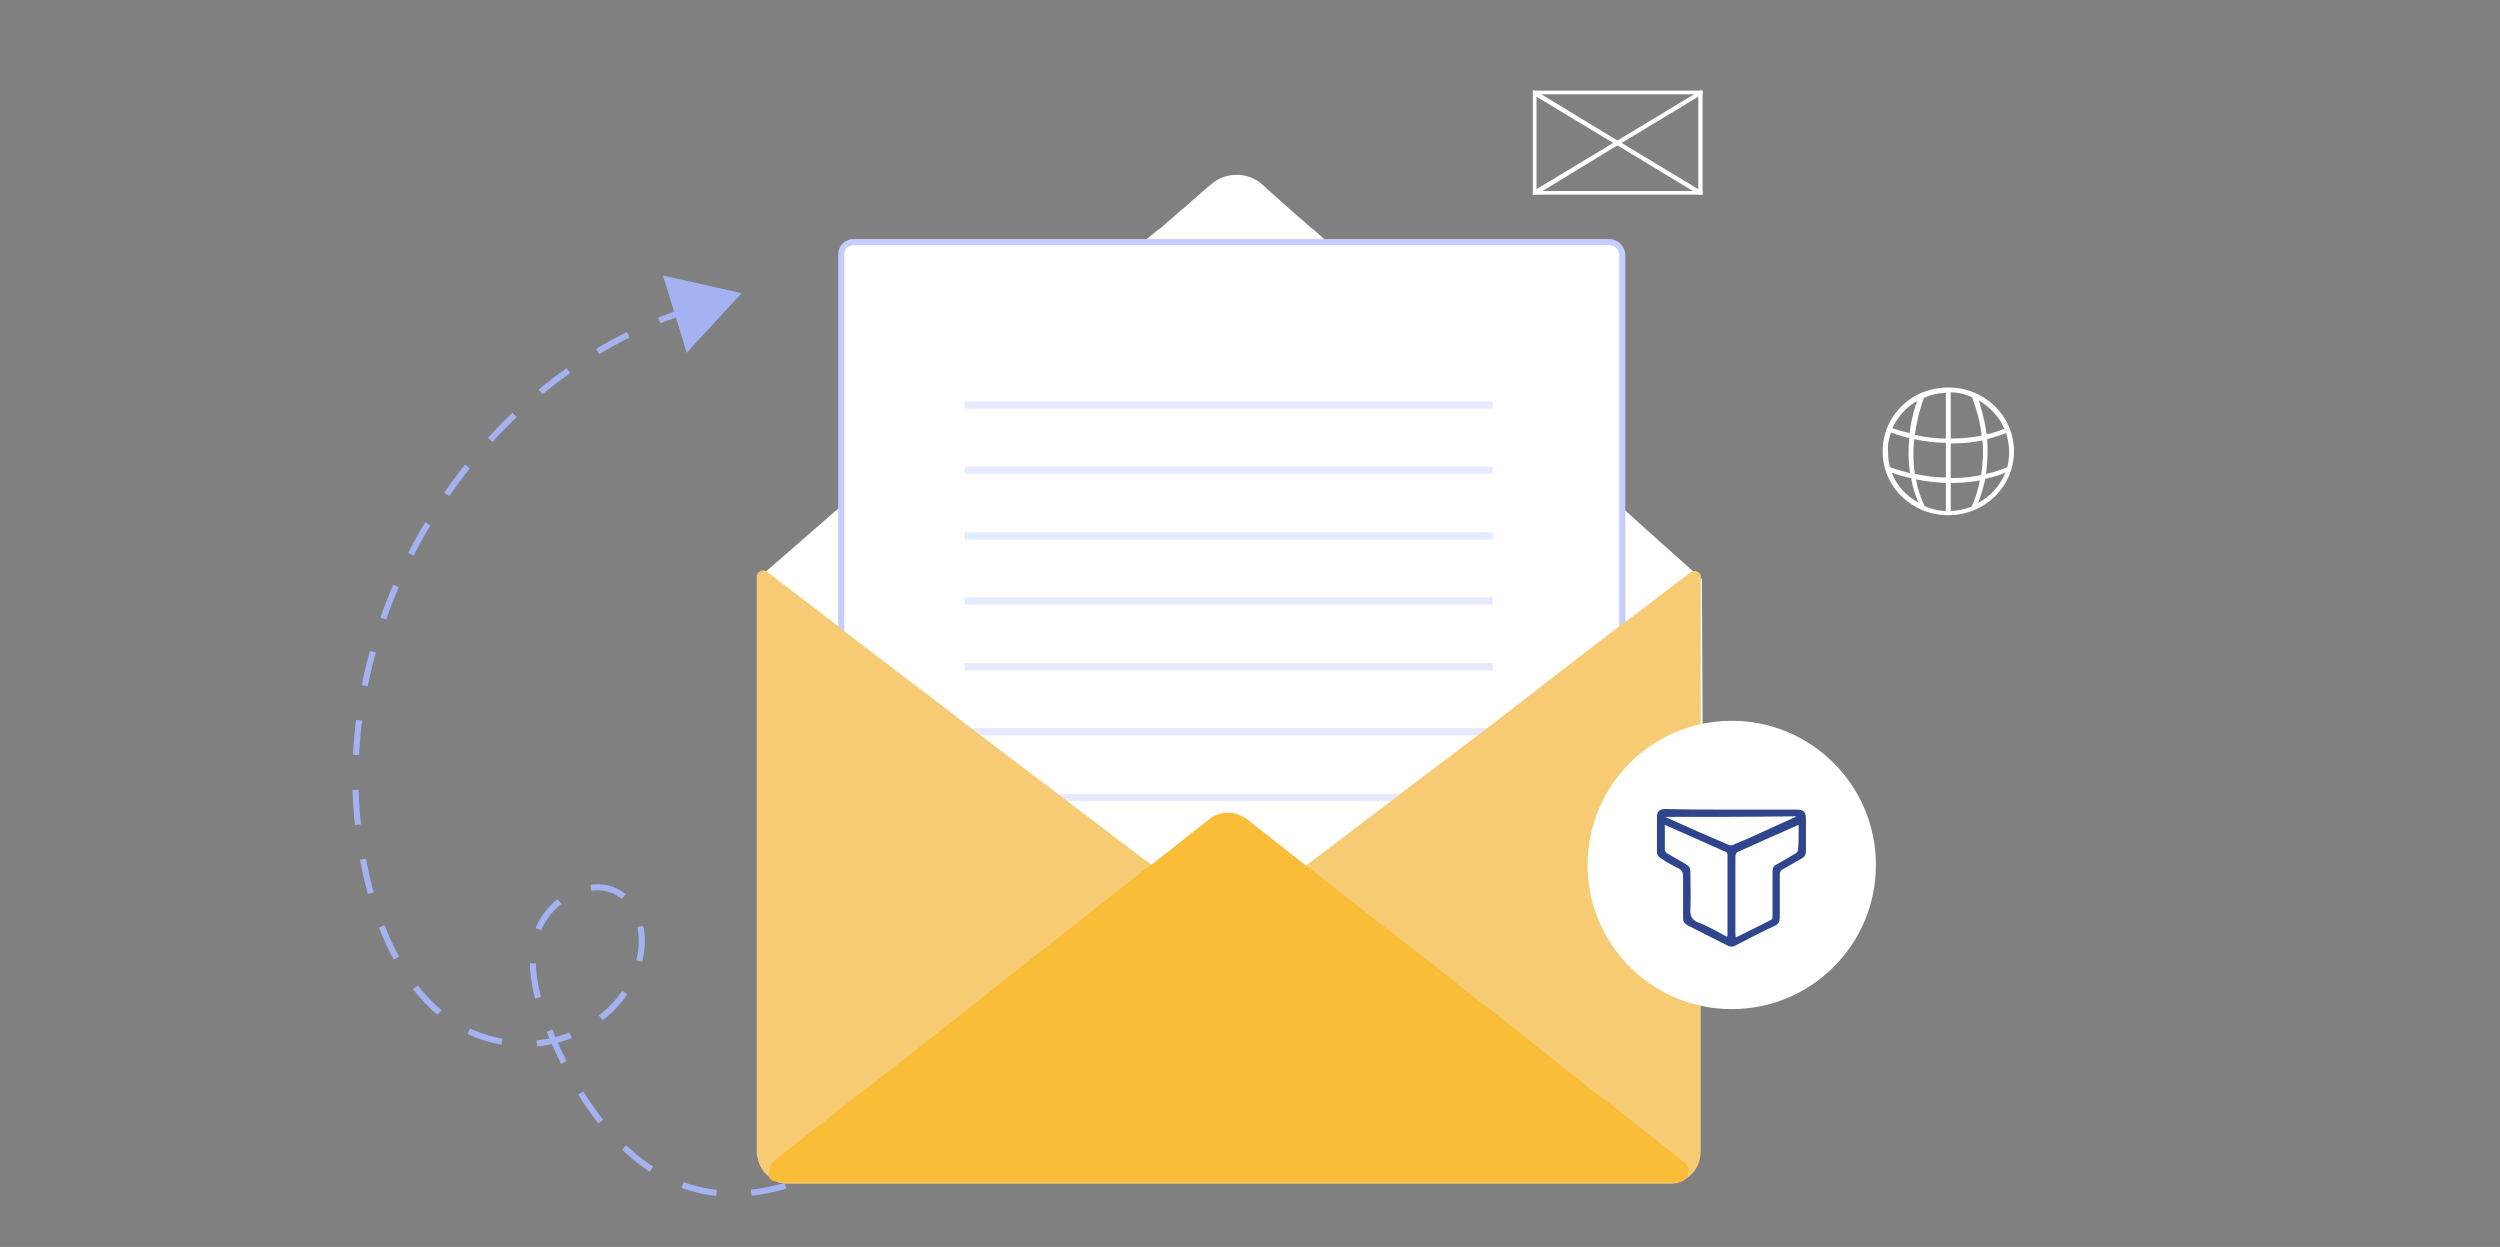 <?xml version="1.0" encoding="utf-8"?>
<!-- Generator: Adobe Illustrator 27.0.0, SVG Export Plug-In . SVG Version: 6.00 Build 0)  -->
<svg version="1.1" id="Layer_1" xmlns="http://www.w3.org/2000/svg" xmlns:xlink="http://www.w3.org/1999/xlink" x="0px" y="0px"
	 viewBox="0 0 411 205" style="enable-background:new 0 0 411 205;" xml:space="preserve">
<rect x="0" y="0" width="411" height="205" fill="#808080" stroke="none"/>
<style type="text/css">
	.st0{fill:none;stroke:#A5B2F2;stroke-miterlimit:10;}
	.st1{fill:none;stroke:#A5B2F2;stroke-miterlimit:10;stroke-dasharray:5.74,5.74,5.74,5.74;}
	.st2{fill:none;stroke:#A5B2F2;stroke-miterlimit:10;stroke-dasharray:5.74,5.74,5.74,5.74,5.74,5.74;}
	.st3{fill:#FFFFFF;}
	.st4{fill:#FFFFFF;stroke:#C5CDFF;stroke-miterlimit:10;}
	.st5{fill:#E6EAFF;}
	.st6{fill:#F7CB74;}
	.st7{fill:#F9BD38;}
	.st8{fill:#A5B2F2;}
	.st9{fill:#2F468E;}
</style>
<g>
	<g>
		<path class="st0" d="M174.8,149.7c-0.4,0.9-0.8,1.8-1.2,2.7"/>
		<path class="st1" d="M171.1,157.5c-3.2,5.8-7.1,11.3-11.6,16.4"/>
		<path class="st2" d="M157.5,176c-6.5,6.8-14,12.5-22.2,16.5c-6.1,3-13,4.6-19.6,3.3c-12.2-2.5-20.3-14.2-25.1-25.7
			c-2.3-5.4-4.1-11.5-2.2-17s9.2-9.4,13.9-5.9c3.2,2.4,3.8,7.2,2.7,11.1c-2.2,8-10.6,13.5-18.8,13.3c-19.6-0.4-26.5-22.8-27.6-38.8
			c-2.2-32.3,17.6-65.7,47.3-79"/>
		<path class="st0" d="M108.4,52.7c0.9-0.4,1.9-0.7,2.8-1.1"/>
	</g>
</g>
<g>
	<g>
		<g>
			<path class="st3" d="M252,14.9V32h27.9V14.9H252z M279.2,31.4h-26.6V15.5h26.6V31.4z"/>
		</g>
	</g>
	<polygon class="st3" points="279.2,15.9 266.6,23.5 279.2,31.1 279.9,31.5 279.9,32 279.3,32 278.3,31.4 265.9,23.9 253.6,31.4 
		252.5,32 252,32 252,31.5 252.6,31.1 265.2,23.5 252.6,15.9 252,15.5 252,14.9 252.3,14.9 253.4,15.5 265.9,23.1 278.5,15.5 
		279.5,14.9 279.9,14.9 279.9,15.5 	"/>
</g>
<g>
	<path class="st3" d="M320.3,63.7c-1.7,0-3.3,0.4-4.7,1l0,0c0,0,0,0,0,0c-3.6,1.7-6.1,5.3-6.1,9.5c0,5.8,4.8,10.5,10.8,10.5
		s10.8-4.7,10.8-10.5S326.3,63.7,320.3,63.7z M314.7,72.2c1.9,0.4,3.6,0.6,5.2,0.6v5.7c-1.6,0-3.2-0.2-5.1-0.6
		C314.5,75.9,314.5,74,314.7,72.2z M320.7,64.5c1.2,0,2.4,0.3,3.5,0.8c0.2,0.6,1.2,3,1.6,6.3c-1.4,0.3-3.1,0.5-5.1,0.5V64.5z
		 M319.9,72.1c-1.6,0-3.3-0.2-5.1-0.6c0.4-3,1.2-5.3,1.5-6.1c1.1-0.5,2.4-0.8,3.6-0.8V72.1z M319.9,79.4V84c-1.2,0-2.4-0.3-3.5-0.8
		c-0.7-1.5-1.2-3-1.4-4.4C316.8,79.2,318.4,79.3,319.9,79.4z M320.7,79.4C320.7,79.4,320.7,79.4,320.7,79.4c1.6,0,2.9-0.1,4-0.3
		c0.3,0,0.5-0.1,0.8-0.1c-0.3,1.4-0.7,2.9-1.4,4.3c-1.1,0.4-2.2,0.7-3.4,0.7V79.4z M320.7,78.6v-5.7c0,0,0,0,0.1,0
		c1.5,0,2.9-0.1,4-0.3c0.4-0.1,0.8-0.1,1.1-0.2c0.2,1.7,0.1,3.7-0.2,5.7C324.3,78.4,322.6,78.6,320.7,78.6z M326.7,72.2
		c1.5-0.4,2.6-0.8,3.1-1c0.3,1,0.5,2,0.5,3.1c0,0.9-0.1,1.7-0.3,2.5c-0.3,0.1-1.5,0.7-3.5,1.1C326.8,75.8,326.8,73.9,326.7,72.2z
		 M329.5,70.5c-0.5,0.2-1.5,0.6-2.9,0.9c0-0.2-0.1-0.4-0.1-0.6c-0.3-2.2-0.9-4-1.2-5C327.1,66.9,328.7,68.5,329.5,70.5z M315.2,65.9
		c-0.4,1-0.9,2.7-1.2,4.8c0,0.2,0,0.3-0.1,0.5c-0.9-0.2-1.9-0.5-2.8-0.8C312,68.5,313.4,66.9,315.2,65.9z M310.9,71.1
		c1,0.4,2,0.7,3,0.9c-0.2,1.7-0.2,3.6,0.1,5.8c-1.1-0.3-2.2-0.6-3.3-1c-0.2-0.8-0.3-1.7-0.3-2.5C310.3,73.2,310.5,72.1,310.9,71.1z
		 M311,77.7c1.1,0.4,2.1,0.7,3.2,0.9c0.2,1.3,0.6,2.7,1.2,4C313.4,81.6,311.8,79.8,311,77.7z M325.2,82.7c0.5-1.3,0.9-2.7,1.2-4
		c1.5-0.3,2.6-0.7,3.3-1C328.8,79.9,327.2,81.6,325.2,82.7z"/>
</g>
<g>
	<g>
		<path class="st3" d="M279.7,162.6v0.8l-1.9,0l-7.2-0.1l-2.2,0l-0.1,0l-1.7,0l-0.1,0l-0.8,0h-0.1l-0.8,0l-0.1,0l-3.7,0l-0.1,0
			l-13.8-0.2l-3,0h0l-0.9,0l-2,0l-1.5,0h0l-1.5,0l-25.9-0.3l-41.1-0.5h0l-4,0l-1.5,0h0l-0.1,0l-1.4,0l-2.6,0l-17.5-0.2h-0.1l-3.7,0
			H140l-0.8,0l-0.1,0H139l-0.7,0h-0.1l-1.4,0h-0.1l-7.7-0.1l-2.7,0l-0.9,0l-0.1,0h0l-0.8,0h0l0-0.8l0.2-66.2l0.6-0.5l11.6-10.1
			l0.1-0.1l1.4-1.2l0.1-0.1l0.1-0.1l0.7-0.6l0.1-0.1l0.8-0.7l0.1-0.1l3.7-3.2l0.1-0.1l40.1-35l1.1-1l3.1-2.7l1.1-0.9l0,0l1.1-0.9
			l0,0l0.1,0l1-0.9l0.1-0.1l1.2-1v0l1.1-1l0.4-0.3l3.3-2.9l1.3-1.1c2.4-2.1,6.1-2.1,8.5,0.1l1.2,1.1l4.5,4l1.3,1.1l0.1,0.1l1,0.9
			l0.1,0l0,0l1,0.9l0,0v0l1,0.9l3,2.7l1.1,1l35.2,31.6l4.1,3.7l0.1,0.1l3.7,3.3l0.1,0.1l0.8,0.8l0.1,0.1l0.8,0.8l0.1,0.1l1.4,1.2
			l0.4,0.4l10.5,9.4l0.6,0.5v0.4l0,1.5l0.1,20.6L279.7,162.6z"/>
		<g>
			<g>
				<g>
					<g>
						<g>
							<path class="st4" d="M265.1,39.9C265.1,39.9,265.1,39.9,265.1,39.9L265.1,39.9C265.1,39.9,265.1,39.9,265.1,39.9
								c-0.2-0.1-0.4-0.1-0.6-0.1H140.3c-0.2,0-0.4,0-0.5,0.1h0c0,0,0,0,0,0c-0.9,0.2-1.5,1-1.5,1.9v145.4c0,0.2,0,0.3,0.1,0.5v0
								c0.1,0.4,0.3,0.7,0.5,0.9c0,0,0.1,0.1,0.1,0.1c0.4,0.3,0.8,0.5,1.4,0.5h124.2c0.5,0,1-0.2,1.4-0.5c0,0,0.1-0.1,0.1-0.1
								c0.3-0.3,0.6-0.8,0.6-1.3v0c0,0,0,0,0-0.1V41.8C266.6,40.9,266,40.1,265.1,39.9z"/>
						</g>
					</g>
				</g>
			</g>
			<g>
				<rect x="158.6" y="66" class="st5" width="86.8" height="1.2"/>
				<rect x="158.6" y="76.7" class="st5" width="86.8" height="1.2"/>
				<rect x="158.6" y="87.5" class="st5" width="86.8" height="1.2"/>
				<rect x="158.6" y="98.2" class="st5" width="86.8" height="1.2"/>
				<rect x="158.6" y="109" class="st5" width="86.8" height="1.2"/>
				<rect x="158.6" y="119.7" class="st5" width="86.8" height="1.2"/>
				<rect x="158.6" y="130.5" class="st5" width="86.8" height="1.2"/>
			</g>
		</g>
		<g>
			<path class="st6" d="M279.1,94c-0.1,0-0.1,0-0.2-0.1c-0.3-0.1-0.7,0-1,0.2l-0.1,0.1h0l-0.8,0.6l-8.8,6.7l0,0l-1.8,1.3l-0.9,0.7
				l-0.9,0.7l-3.8,2.9L248,117l-1.4,1.1l-11.2,8.5l0,0l-2.3,1.7l-3.1,2.4h0l-11.2,8.5l0,0l-2.5,1.9l0,0l0,0l-1.3,1l-0.8,0.6h0
				l-0.8,0.6l0,0l0,0l-9.2,7c-1.2,0.9-3,0.9-4.2,0l-7.2-5.5l0,0l-2.1-1.6l0,0l0,0l-0.8-0.6l-0.1-0.1l-0.1-0.1l-0.6-0.4l-1.4-1h0
				l-2.5-1.9v0l-11.2-8.5h0l-5.4-4.1l0,0l-11.2-8.5l-0.7-0.6l0,0l-12.9-9.8l-3.8-2.9l-0.9-0.7l-0.9-0.7l-1.5-1.2l-9.7-7.4l-0.8-0.6
				l-0.1-0.1c-0.3-0.2-0.6-0.3-0.9-0.2c-0.1,0-0.1,0-0.2,0.1c-0.4,0.2-0.6,0.5-0.6,1v94.4c0,0.3,0,0.6,0.1,0.8
				c0.2,1.4,0.9,2.6,2,3.4l0,0c0.2,0.2,0.5,0.3,0.7,0.5c0,0,0.1,0,0.1,0.1c0.2,0.1,0.3,0.1,0.5,0.2c0.2,0.1,0.4,0.2,0.7,0.2
				c0,0,0.1,0,0.1,0c0.4,0.1,0.7,0.1,1.1,0.1h144.7c0.4,0,0.8,0,1.1-0.1c0,0,0.1,0,0.1,0c0.4-0.1,0.8-0.2,1.1-0.4c0,0,0.1,0,0.1-0.1
				c1.3-0.7,2.3-1.9,2.6-3.3c0.1-0.5,0.2-0.9,0.2-1.4V95C279.7,94.6,279.5,94.2,279.1,94z"/>
			<g>
				<g>
					<g>
						<path class="st7" d="M277.6,192.4L277.6,192.4c0-0.4-0.1-0.7-0.4-1c0,0,0,0,0,0c-0.1-0.2-0.2-0.3-0.4-0.4l-8.5-6.7l0,0
							l-1.8-1.4l-0.9-0.7l-0.9-0.7l-3.8-2.9L248,168.3l-3.5-2.7l-1.2-0.9l-0.9-0.7l-1.3-1l-1.2-1l-1.2-1l-6.3-4.9l-5.3-4.1l-7.9-6.2
							l-2.9-2.3l0,0l0,0l-0.7-0.6l-0.2-0.1l-0.6-0.4l-3.8-3v0l-6.1-4.8c-0.2-0.1-0.3-0.2-0.5-0.3c-0.1,0-0.1-0.1-0.2-0.1
							c-1.7-0.9-3.8-0.8-5.3,0.4l-6.1,4.8l0,0l-3.8,3l-0.6,0.4l-0.2,0.1l0,0l-0.7,0.6l0,0l0,0l-10.8,8.5l-5.2,4.1l-5.1,4l-1.2,0.9h0
							L164,162l-3.4,2.7l-3.9,3.1l0,0l-12.9,10.1l-3.8,2.9l-0.9,0.7l-0.9,0.7l-1.5,1.2l-7.6,6l0,0l-1.8,1.4
							c-0.2,0.1-0.3,0.3-0.4,0.4c0,0,0,0.1-0.1,0.1v0c-0.1,0.2-0.2,0.4-0.2,0.6v0c0,0.1-0.1,0.3-0.1,0.4c0,0,0,0.1,0,0.1
							c0,0.1,0,0.2,0,0.2c0,0,0,0,0,0c0,0,0,0,0,0c-0.2,0.4-0.1,1,0.2,1.3c0.2,0.2,0.5,0.3,0.8,0.3h0.1c0,0,0,0,0,0
							c0.3,0.2,0.6,0.2,1,0.2h146.9c0.5,0,1-0.2,1.4-0.5c0,0,0.1-0.1,0.1-0.1C277.4,193.6,277.6,193,277.6,192.4z"/>
					</g>
				</g>
			</g>
		</g>
	</g>
</g>
<circle class="st3" cx="284.7" cy="142.2" r="23.7"/>
<polygon class="st8" points="121.9,48.2 109,45.3 112.9,58 "/>
<path class="st9" d="M284.7,133.1c3.5,0,7.1,0,10.6,0c1.2,0,1.6,0.3,1.6,1.6c0,1.8,0,3.5,0,5.2c0,0.6-0.2,1-0.8,1.3
	c-1,0.5-2,1.2-3,1.7c-0.4,0.2-0.5,0.5-0.5,0.9c0,2.3,0,4.7,0,7c0,0.7-0.2,1.1-0.8,1.4c-2.2,1-4.3,2.1-6.4,3.2
	c-0.5,0.3-0.9,0.3-1.5,0c-2.2-1.1-4.3-2.2-6.5-3.3c-0.5-0.3-0.7-0.6-0.7-1.1c0-2.3,0-4.7,0-7c0-0.6-0.2-0.9-0.7-1.2
	c-1-0.5-2.1-1.1-3.1-1.8c-0.3-0.2-0.5-0.6-0.5-0.9c0-1.9,0-3.8,0-5.7c0-1,0.4-1.4,1.4-1.4C277.5,133.1,281.1,133.1,284.7,133.1z
	 M295.7,135.6c-3.4,1.5-6.8,3-10.1,4.5c-0.2,0.1-0.3,0.5-0.3,0.8c0,4.2,0,8.4,0,12.6c0,0.2,0,0.4,0.1,0.6c2-1,3.9-1.9,5.8-2.9
	c0.2-0.1,0.2-0.4,0.2-0.7c0-2.4,0-4.8,0-7.2c0-0.6,0.2-1,0.7-1.2c1.1-0.6,2.1-1.2,3.1-1.8c0.2-0.1,0.4-0.4,0.4-0.6
	C295.7,138.4,295.7,137,295.7,135.6z M273.7,135.6c0,1.4,0,2.8,0,4.1c0,0.2,0.2,0.5,0.4,0.6c1,0.6,2.1,1.2,3.1,1.8
	c0.5,0.3,0.7,0.6,0.7,1.2c0,2,0.1,4.1,0,6.1c-0.1,1.2,0.3,1.9,1.4,2.3c1.6,0.6,3.1,1.5,4.6,2.3c0.1-0.1,0.1-0.2,0.1-0.3
	c0-4.4,0-8.8,0-13.2c0-0.2-0.2-0.5-0.4-0.5C280.4,138.6,277.1,137.1,273.7,135.6z M273.8,134.3c0.2,0.1,0.3,0.2,0.4,0.2
	c3.3,1.5,6.7,3,10,4.4c0.3,0.1,0.7,0.1,0.9-0.1c2-0.8,4-1.7,5.9-2.6c1.4-0.6,2.8-1.3,4.2-1.9c0,0,0-0.1,0-0.1
	C288.2,134.3,281.1,134.3,273.8,134.3z"/>
</svg>
